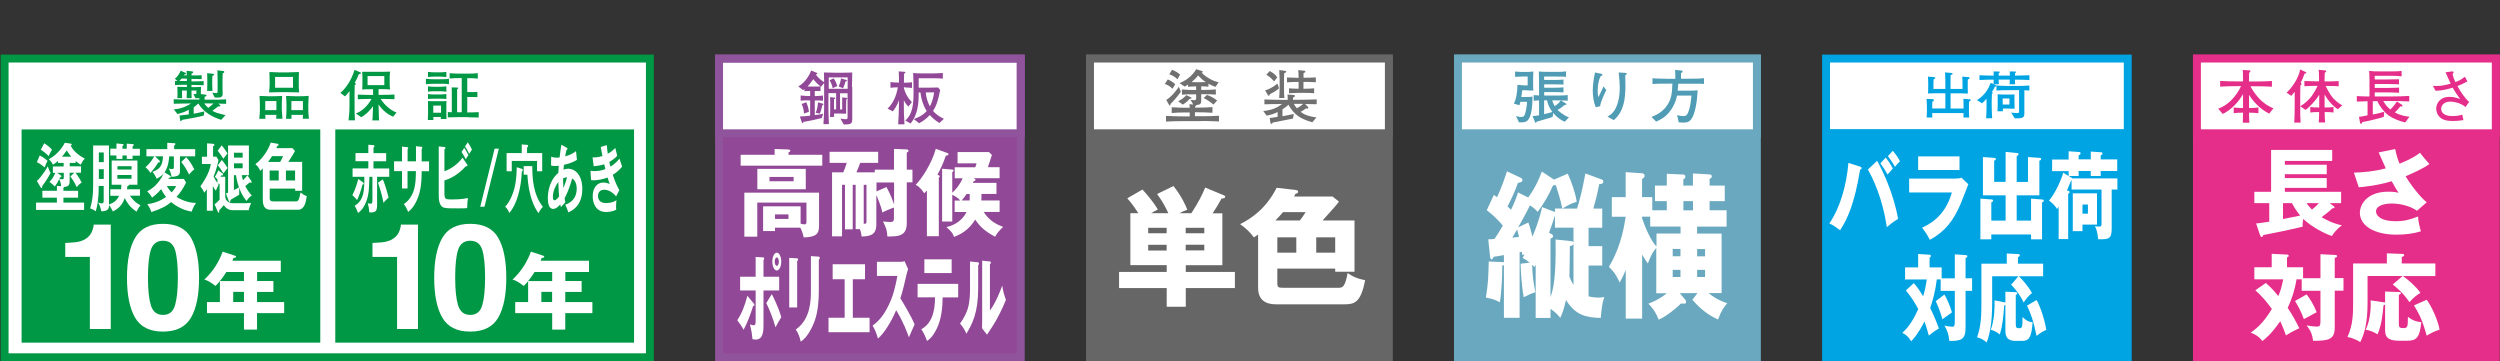 <?xml version="1.0" encoding="UTF-8"?><svg id="uuid-ace4eaca-2fd4-4127-9846-3177af2036a9" xmlns="http://www.w3.org/2000/svg" width="325.25" height="47" viewBox="0 0 325.25 47"><rect x="0" y="0" width="325.25" height="47" fill="#333333" stroke="none"/><rect x=".6" y="7.62" width="83.95" height="38.86" fill="#fff" stroke="#009844" stroke-width="1.03"/><path d="M28.38,13.46l.19.16c.08.08.11.09.11.13s-.05.09-.12.09c-.03,0-.16,0-.18,0-.05.04-.09.07-.42.33-.14.1-.26.19-.33.24.45.26.58.29,1.71.57l-.56.61c-1.05-.32-2.28-.95-2.98-2.13h0c-.31.31-.47.41-.6.49v.84c.53-.09.74-.14,1.39-.3l-.09.55c-.68.2-2.42.49-2.72.54,0,0-.08.01-.09.02-.04.04-.04.04-.09.11-.02.02-.05.05-.09.05-.05,0-.07-.06-.08-.17l-.08-.56c.19-.02,1.04-.11,1.21-.14v-.62c-.31.19-.64.34-1.47.57l-.48-.61c1.16-.09,1.85-.52,2.24-.77-.43,0-1.33.01-2.25.04v-.59c.69.04,1.5.04,2.22.04h1.11s0-.14,0-.21c-.05.03-.09.04-.26.04-.11,0-.19,0-.25-.01l-.26-.54s.25.02.29.02c.1,0,.1-.02.1-.23v-.24h-.64c0,.27.02.81.02.99h-.65c.02-.4.02-.47.03-.99h-.63v.56c0,.13,0,.29.02.43h-.63c0-.06.02-.3.02-.43v-.5c0-.17,0-.32-.02-.55.24,0,.75.03,1,.03h.25v-.29h-.31c-.27,0-.84.01-1.24.04v-.54c.05,0,.29.01.33.02l-.35-.31c.38-.29.6-.68.76-1.04l.57.25c.08.04.12.08.12.13,0,.13-.17.11-.23.11,0,.01-.05.09-.06.11h.39c0-.1-.01-.49-.02-.59l.72.08c.07,0,.13.04.13.11,0,.08-.08.11-.1.12-.05.03-.06.03-.11.05,0,.09,0,.09,0,.24.6,0,1.13,0,1.32-.02v.5c-.07,0-1.12-.02-1.33-.02v.32h.35c.07,0,.54,0,1.24-.04v.54c-.35-.02-.93-.04-1.24-.04h-.35v.29h.34c.05,0,.78-.03.91-.03-.02.16-.03.33-.03.49v.45l.51.05c.19.02.23.06.23.12,0,.09-.1.13-.25.17v.38h.56c.92,0,1.61,0,2.24-.04v.58c-.35,0-.69-.02-1.05-.03ZM24.31,10.23h-.7c-.1.11-.17.2-.29.3.25,0,.57.01.68.01h.31v-.32ZM27.18,13.45h-.6c.2.32.47.54.52.59.37-.3.44-.36.69-.58h-.61ZM27.63,9.88c-.01.3-.02.37-.02.52v.6s.02.77.03.83h-.69c0-.13.02-.77.02-.83v-.77c0-.06,0-.39-.02-.71l.67.07c.17.01.23.05.23.11,0,.09-.12.14-.23.17ZM28.97,9.54c0,.24-.02.88-.02.89v1.04c0,.11.02.62.02.72,0,.4-.19.51-.72.51-.12,0-.23,0-.31-.01l-.32-.62c.11.01.4.04.52.04s.17-.05.17-.21v-1.65c0-.23,0-.38-.03-1.1l.78.09c.07,0,.12.06.12.12,0,.06-.02.08-.2.19Z" fill="#009844" stroke-width="0"/><path d="M35.93,15.46c0-.08.03-.44.03-.52h-1.45c0,.09.02.44.03.52h-.81c.06-.62.08-.78.08-1.19v-.61c0-.31-.02-.89-.05-1.18.23,0,.9.04,1.14.04h.69s.79-.01,1.12-.04c-.04.49-.05,1.1-.05,1.19v.55c0,.2.08,1.05.09,1.23h-.82ZM35.96,13.15h-1.45v1.18h1.45v-1.18ZM37.45,11.99h-1.12c-.23,0-.48,0-1.33.03.05-.37.08-.74.08-1.12v-.39c0-.38-.01-.76-.03-1.14.27.02.99.05,1.29.05h1.06c.2,0,.52-.02.83-.03.43,0,.48-.02.66-.03-.01.24-.02.95-.02,1v.54c0,.38,0,.75.05,1.12-.48-.01-.97-.03-1.46-.03ZM38.12,10.01h-2.33v1.4h2.33v-1.4ZM39.4,15.46c0-.29,0-.37.02-.52h-1.5c0,.09,0,.44.01.52h-.72c.05-.7.06-.86.06-1.24v-.56c0-.44-.02-.68-.06-1.18.41.02,1.02.04,1.16.04h.64c.39,0,.76-.01,1.15-.05,0,.11-.05,1.02-.05,1.15v.67c0,.33.02.5.08,1.16h-.81ZM39.41,13.15h-1.5v1.18h1.5v-1.18Z" fill="#009844" stroke-width="0"/><path d="M46.69,9.65c-.15.39-.33.77-.54,1.12.11.07.15.09.15.15s-.02.07-.15.14c-.01.34-.02.67-.02,1.08v1.67c0,.69,0,1.02.05,1.85h-.84c.06-.49.13-1.03.13-1.93v-1.88c-.26.37-.44.54-.59.69l-.6-.46c.68-.55,1.41-1.58,1.85-2.99l.75.32s.08.04.08.11c0,.06-.05.08-.26.13ZM51.14,15.18c-.44-.19-.76-.37-1.23-.81-.11-.11-.47-.45-.66-.8.02.97.02,1.2.04,1.55,0,.27.01.36.04.54h-.9c.06-.32.06-.47.1-1.85-.23.33-.77,1.01-1.54,1.44l-.69-.5c.77-.24,1.56-1,2.03-1.88h-.18c-.28,0-1.05.01-1.6.04v-.6c.5.02,1.23.04,1.6.04h.39v-.74h-.6c-.22,0-.38,0-.81.04,0-.18.02-.5.02-.77v-.85c0-.34-.02-.54-.04-.69.19,0,.67,0,1,0h1.5c.25,0,.9-.01,1.14-.03-.04.35-.05.64-.05.68v.86c0,.2,0,.3.04.79-.15-.01-.47-.04-.73-.04h-.76v.74h.47c.34,0,1.07-.01,1.6-.04v.61c-.44-.03-1.39-.04-1.6-.04h-.2c.57.92,1.49,1.57,2.07,1.77l-.45.54ZM50,9.9h-2.18v1.18h2.18v-1.18Z" fill="#009844" stroke-width="0"/><path d="M57.4,10.9h-.99c-.17,0-.65.01-1,.06v-.71c.34.05.84.06,1,.06h.99c.34,0,.68-.01,1.01-.06v.7c-.43-.06-.97-.06-1.01-.06ZM57.34,15.48c0-.11,0-.13.02-.26h-.99c0,.19,0,.21.02.39h-.73c.02-.37.03-.56.03-.84v-.83c0-.07-.02-.5-.02-.79.23.01.45.02.75.02h.86c.35,0,.6,0,.81-.02-.02.18-.02.56-.02.75v.74c0,.27,0,.4.02.84h-.75ZM57.26,9.97h-.78c-.27,0-.54.01-.8.06v-.68c.27.04.67.06.8.06h.78c.17,0,.53-.01.81-.06v.68c-.21-.04-.59-.06-.81-.06ZM57.26,11.87h-.78c-.27,0-.54.01-.8.06v-.7c.27.05.67.06.8.06h.78c.14,0,.5-.01.81-.06v.7c-.35-.06-.78-.06-.81-.06ZM57.27,12.84h-.79c-.26,0-.56,0-.8.04v-.65c.32.06.77.06.8.06h.79c.11,0,.53-.01.8-.06v.65c-.25-.04-.56-.04-.8-.04ZM57.38,13.74h-1.01v.93h1.01v-.93ZM60.91,15.24h-1.35c-.08,0-1.04.02-1.3.03v-.69c.32.02.35.02.52.03,0-1.87,0-1.43,0-2.33,0-.19,0-.74-.02-.91l.7.02s.16,0,.16.08c0,.06-.05.09-.15.14,0,.26,0,1.25,0,1.55v1.45h.6v-4.45h-.35c-.41,0-.81.01-1.22.06v-.7c.42.05,1.03.06,1.22.06h1.21c.41,0,.82-.01,1.23-.06v.71c-.44-.06-1.08-.06-1.23-.06h-.14v1.81h.6c.18,0,.54,0,.72-.02v.67c-.12,0-.65-.01-.75-.01h-.57v2.01c.3,0,.78,0,1.49-.04v.7c-.28-.01-1.05-.03-1.34-.03Z" fill="#009844" stroke-width="0"/><rect x="2.81" y="16.84" width="38.86" height="27.74" fill="#009844" stroke-width="0"/><path d="M8.3,21.2h-.75v-.27c-.17.15-.31.29-.65.5-.1-.2-.23-.42-.55-.72,1.24-.65,1.89-1.75,2.09-2.14l.77.12c.06,0,.12.04.12.12s-.08.12-.15.14c.23.44.77,1.13,1.86,1.69-.21.2-.31.34-.55.8-.33-.22-.55-.4-.65-.49v.25h-.77v.44h1.47v.83h-.73c.24.29.53.7.81,1.29-.2.11-.47.36-.64.59-.27-.6-.56-1.05-.83-1.38l.51-.5h-.6v1.05c0,.63-.2.75-.73.81,0,.04-.04.08-.08.1v.39h1.91v.9h-1.91v.64h2.69v.95h-6.25v-.95h2.71v-.64h-1.89v-.9h1.89v-.63l.55.03c-.01-.19-.1-.7-.25-.91-.16.33-.27.55-.57.96-.28-.29-.41-.4-.7-.6.32-.31.55-.69.77-1.18h-.32v-.83h1.4v-.44ZM5.17,20.22c.62.34.86.56,1.02.7-.13.23-.16.3-.38.86-.41-.33-.63-.5-1.01-.68l.37-.88ZM4.8,23.55c.17-.16.75-.73,1.42-1.92.09.33.22.64.36.87-.35.68-.87,1.44-1.1,1.72,0,.05.01.09.01.12,0,.1-.03.14-.08.14-.03,0-.09-.07-.12-.11l-.5-.83ZM5.74,18.64c.32.18.75.51,1.02.84-.23.38-.25.43-.43.83-.23-.25-.67-.62-1.02-.83l.43-.83ZM8.3,22.48h-.86l.46.33c.06.04.09.1.09.14,0,.08-.06.11-.16.11-.03.08-.05.12-.1.23.12.03.35.03.38.03.18,0,.19-.09.19-.24v-.59ZM9.27,20.38c-.19-.21-.23-.27-.6-.81-.32.48-.35.53-.61.81h1.22Z" fill="#fff" stroke-width="0"/><path d="M14.35,25.46v-.84h1.4c.02-.18.04-.35.04-.59h-1.26v-3.14h3.35v3.14h-1.12c.02.14-.08.17-.2.2,0,.13-.01.23-.04.39h1.69v.84h-1.3c.54.82,1.12,1.12,1.37,1.25-.26.3-.46.71-.5.82-.79-.45-1.31-1.24-1.55-1.76-.18.49-.49,1.24-1.55,1.74-.18-.4-.38-.7-.5-.84,0,.25-.01.49-.24.65-.19.14-.55.18-.78.16-.02-.24-.12-.65-.39-1.14.14.06.3.12.48.12s.24-.08.24-.36v-1.91h-.65c0,.47-.01,1.01-.03,1.19-.03.36-.1,1.33-.35,2.1-.23-.16-.41-.26-.74-.38.12-.34.4-1.18.4-3.09v-5.09h2.06v7.69c.68-.26,1.02-.53,1.31-1.14h-1.14ZM13.5,21.09v-1.25h-.64v1.25h.64ZM13.5,23.28v-1.27h-.64v1.27h.64ZM17.26,20.68h-.77v-.45h-.56v.45h-.78v-.45h-.8v-.89h.8v-.68l.78.08c.1,0,.15.03.15.11,0,.07-.04.11-.15.16v.34h.56v-.66l.79.06c.08,0,.12.02.12.11,0,.07-.03.11-.15.18v.32h.95v.89h-.95v.45ZM17.12,22.06v-.44h-1.84v.44h1.84ZM15.27,22.77v.48h1.84v-.48h-1.84Z" fill="#fff" stroke-width="0"/><path d="M22.14,22.87s.08.06.08.13c0,.13-.14.13-.22.13-.02.05-.06.12-.09.15h2.02l.28.48c-.41.83-.84,1.42-1.24,1.85.3.21,1.37.8,2.53.79-.28.43-.4.66-.56,1.13-.32-.05-1.49-.25-2.67-1.24-.67.55-1.19.83-2.58,1.3-.12-.37-.23-.6-.53-1.04.67-.05,1.6-.33,2.45-.93-.37-.45-.54-.8-.64-1.02-.52.62-.95.93-1.19,1.11-.23-.41-.32-.51-.63-.82.49-.27,1.4-.76,2.14-2.31-.27.3-.54.49-.93.67-.04-.13-.12-.38-.51-.89.76-.31,1.3-.6,1.36-2.02h-1.03l.57.55s.06.07.06.14c0,.05-.04.1-.08.1-.03,0-.07,0-.12-.02-.37.59-.54.82-1.04,1.4-.23-.41-.55-.68-.64-.76.29-.25.72-.65,1.13-1.41h-1.01v-.94h2.71v-.82l.9.05c.06,0,.16,0,.16.1s-.07.13-.16.19v.48h2.73v.94h-1.98v1.86c0,.46-.06.76-1.09.81-.06-.49-.27-.91-.35-1.08.14.04.29.06.42.06.08,0,.23,0,.23-.21v-1.43h-.61c-.03.42-.1,1.34-.6,2.07l.71.44ZM21.7,24.21c.15.25.31.48.62.82.4-.42.53-.68.59-.82h-1.22ZM24.23,20.45c.4.43.7.89,1.05,1.59-.11.08-.32.22-.68.67-.37-.72-.57-1.09-1.02-1.63l.65-.63Z" fill="#fff" stroke-width="0"/><path d="M28.28,23.33c-.1-.12-.17-.18-.32-.34.26-.38.38-.68.44-.83l.52.38c.06.04.1.1.1.16,0,.06-.03.13-.09.13-.03,0-.1-.02-.14-.03-.03.08-.05.11-.1.19h.61v2.49c0,.96.92.96,1.15.96,1.49,0,1.66,0,2.21-.04-.07.17-.27.72-.3.95h-2.05c-.74,0-1.06-.47-1.19-.67-.14.19-.5.59-.61.68.01.06.02.1.02.15s0,.16-.08.16c-.04,0-.08-.05-.11-.12l-.43-.97c.1-.08.32-.24.66-.59v-2.08h-.24c.05.06.07.08.12.12-.12.22-.23.43-.37.78-.11-.13-.18-.21-.39-.6v3.21h-.78v-2.81c-.18.26-.24.35-.34.46-.13-.33-.31-.6-.5-.83.24-.34,1.15-1.58,1.36-2.9h-1.16v-.95h.67v-1.74l.8.06c.08,0,.15.04.15.14,0,.13-.11.15-.17.16v1.37h.44l.26.45c-.09.46-.25,1.21-.63,2.13.13.29.33.61.5.85v-.54ZM28.85,18.91c.28.33.62.85.75,1.05-.19.24-.41.5-.54.69-.29-.45-.44-.66-.74-1.05l.53-.69ZM28.86,20.8c.29.34.63.85.75,1.05-.19.25-.4.51-.54.7-.28-.46-.44-.67-.73-1.05l.53-.7ZM32.66,23.52s.08.11.08.17c0,.05-.03.1-.08.1s-.08-.02-.14-.09c-.14.13-.19.17-.61.51.3.59.6.95.85,1.23-.24.13-.52.41-.68.71-.28-.34-.65-.84-.96-1.7,0,.2,0,.27,0,.88-.16.11-.95.56-1.13.67-.02.16-.03.26-.11.26-.08,0-.1-.07-.12-.12l-.37-.97c.11-.03.13-.04.28-.1v-6.15h2.71v3.86h-.93c.06.33.12.53.16.67.36-.37.44-.47.57-.64l.5.71ZM30.43,22.78v1.95c.38-.18.62-.33.66-.35-.17-.47-.33-1.12-.38-1.59h-.28ZM31.57,20.5v-.63h-1.13v.63h1.13ZM30.44,21.25v.64h1.13v-.64h-1.13Z" fill="#fff" stroke-width="0"/><path d="M35.08,25.71c0,.44.2.49.48.49h2.98c.29,0,.41-.31.55-1.16.41.31.5.37.82.47-.12.82-.3,1.78-1.15,1.78h-3.51c-.55,0-1.06-.18-1.06-1.3v-4.08c-.14.15-.23.23-.32.32-.22-.44-.31-.57-.65-.87.82-.59,1.68-1.79,2-2.81l.88.15c.07,0,.14.06.14.14,0,.1-.08.13-.16.15-.03.08-.08.18-.13.28h2.09l.34.38c-.22.4-.33.58-.87,1.41h1.8v3.76h-.91v-.28h-3.31v1.16ZM36.44,21.07c.16-.27.21-.36.39-.76h-1.44c-.16.27-.27.43-.52.76h1.56ZM35.08,23.48h1.18v-1.29h-1.18v1.29ZM38.39,22.19h-1.19v1.29h1.19v-1.29Z" fill="#fff" stroke-width="0"/><path d="M33.44,36.56h2.13v1.42h-2.13v1.32h3.53v1.44h-3.53v2.14h-1.7v-2.14h-4.81v-1.44h1.68v-2.73h3.13v-1.18h-2.3c-.04.08-.69,1.13-1.4,1.81-.83-.64-1.21-.76-1.46-.83,1.2-1.09,1.98-2.47,2.39-3.63l1.61.53c.07.02.13.06.13.12,0,.14-.15.15-.33.16-.06.14-.11.26-.15.37h6.3v1.47h-3.08v1.18ZM31.74,37.97h-1.4v1.32h1.4v-1.32Z" fill="#fff" stroke-width="0"/><rect x="43.62" y="16.84" width="38.87" height="27.74" fill="#009844" stroke-width="0"/><path d="M47.25,23.75c.06.04.07.08.07.13,0,.11-.05.12-.16.13-.19.78-.49,1.56-.7,2.02-.22-.28-.38-.43-.62-.63.32-.63.53-1.21.77-2.12l.64.46ZM45.87,22.99v-1.08h2.05v-.94h-1.67v-1.06h1.67v-1.08l.72.06s.07.04.07.12c0,.09-.02.11-.12.21v.7h1.65v1.06h-1.65v.94h2.05v1.08h-1.58v3.69c0,.95-.33.95-1.01.95-.03-.42-.09-.8-.2-1.2.11.04.24.06.35.06.23,0,.25-.11.25-.56v-2.94h-.4c-.02,1.36-.05,2.28-.38,3.17-.09.24-.41,1.08-1.09,1.54-.14-.39-.23-.6-.44-.94,1.26-.72,1.26-2.13,1.26-3.77h-1.54ZM49.81,23.33c.23.57.59,1.65.74,2.39-.24.17-.62.62-.66.67-.16-.9-.4-1.7-.71-2.62l.63-.44Z" fill="#fff" stroke-width="0"/><path d="M54.11,19.02l.75.08s.08.03.08.1c0,.11-.06.15-.08.17v1.63h.96v1.27h-.96c0,2.01-.27,2.8-.4,3.2-.32.95-.8,1.69-1.37,2.1-.13-.39-.31-.7-.55-1.02.88-.56,1.24-1.56,1.35-1.98.19-.69.21-1.47.22-2.31h-1.09v2.26h-.72v-2.26h-1.03v-1.27h1.03v-1.92l.7.08s.11,0,.11.12c0,.07-.04.11-.08.15v1.57h1.09v-1.98Z" fill="#fff" stroke-width="0"/><path d="M57.82,25.02c0,.89.08.93.98.93.17,0,1.22,0,2.08-.18-.07.48-.08.66-.1,1.3-.14.02-.27.04-1.09.04-1.93,0-2.14,0-2.42-.55-.12-.23-.19-.54-.19-1.27v-6.24l.77.08s.1.03.1.12c0,.1-.05.13-.13.19v2.83c.88-.26,1.91-1.08,2.35-1.76l.61.89s.04.08.04.12c0,.08-.04.12-.12.12-.02,0-.05,0-.09-.02-1.13,1.27-2.32,1.73-2.79,1.85v1.56ZM60.4,19.23c.15.21.42.68.54.95-.1.13-.3.47-.34.54-.08-.15-.32-.61-.55-.95l.35-.54ZM60.86,18.52c.14.18.43.67.54.93-.12.18-.29.45-.35.57-.26-.52-.36-.7-.55-.96l.35-.54Z" fill="#fff" stroke-width="0"/><path d="M64.9,19.34l-1.87,7.56h-.55l1.87-7.56h.55Z" fill="#fff" stroke-width="0"/><path d="M67.92,21.99s.1.03.1.14c0,.08-.02.09-.13.2-.1,2.36-.72,4.32-1.62,5.38-.19-.42-.32-.6-.55-.83.57-.52,1.03-1.69,1.2-2.35.2-.77.29-1.77.31-2.78l.7.23ZM70.54,19.91v2.37h-.67v-1.34h-3.29v1.34h-.67v-2.37h1.97v-1.12l.72.06c.06,0,.11.06.11.13,0,.12-.08.17-.14.21v.72h1.97ZM69.25,21.61c0,1.5.09,3.67,1.38,5.3-.11.11-.34.34-.57.82-.51-.68-1.29-2.15-1.45-5.01h-.48v-1.11h1.11Z" fill="#fff" stroke-width="0"/><path d="M71.71,20.39c.12.04.31.12.74.12.03,0,.19,0,.35-.02.1-.83.17-1.27.24-1.66l.7.4s.09.06.09.12c0,.11-.07.12-.12.14-.05.19-.1.41-.18.85.76-.19,1.21-.52,1.41-.68l.12,1.14c-.22.13-.77.45-1.69.65-.01.1-.05.54-.06.62.21-.08.41-.12.62-.12.9,0,1.83.84,1.83,2.63,0,1.69-.79,2.64-1.83,3.04-.05-.17-.13-.46-.39-.99.67-.22,1.49-.78,1.49-2.07,0-.2-.02-1.02-.59-1.34-.19.73-.6,1.88-.99,2.58.04.24.07.36.1.51-.16.18-.42.47-.58.64-.04-.15-.05-.18-.08-.36-.14.17-.52.59-.93.59-.58,0-.69-.84-.69-1.4,0-1.33.52-2.62,1.37-3.29,0-.24.02-.5.05-.92-.09,0-.38.03-.44.03-.26,0-.4-.03-.56-.07l.02-1.14ZM72.63,23.69c-.16.2-.7,1-.7,1.93,0,.19.03.44.2.44.26,0,.59-.48.61-.52-.04-.39-.08-.87-.1-1.85ZM73.3,24.47c.18-.42.36-.98.48-1.4-.11,0-.27.03-.52.13,0,.35,0,.73.04,1.27Z" fill="#fff" stroke-width="0"/><path d="M78.95,18.87c.03.37.05.69.12,1.13.55-.3.82-.59.98-.75.12.5.15.63.25,1.02-.15.16-.4.43-1.03.8.08.36.12.5.15.61.06-.04.63-.35,1.17-1.05.05.17.31.9.35,1.05-.4.5-.83.82-1.22,1.06.34,1.06.7,1.72.86,2l-.42.81c-.71-.86-1.44-.87-1.58-.87-.24,0-.78.14-.78.82,0,.48.27.92,1.05.92.11,0,.82,0,1.35-.38-.02.19-.05.5-.05.9,0,.14.01.24.02.34-.56.3-1.17.3-1.32.3-1.35,0-1.74-1.18-1.74-2.04,0-1.13.61-1.79,1.35-1.79.39,0,.7.12.87.18-.12-.29-.16-.42-.28-.83-.54.2-1.29.36-1.81.36-.05,0-.19,0-.34-.03l-.08-1.21c.12.02.31.04.55.04.68,0,1.17-.18,1.39-.26-.03-.11-.13-.55-.15-.63-.4.14-.92.22-1.37.26l-.15-1.15c.27,0,.62.02,1.29-.18-.12-.57-.16-.85-.22-1.18l.8-.24Z" fill="#fff" stroke-width="0"/><path d="M73.54,36.56h2.13v1.42h-2.13v1.32h3.53v1.44h-3.53v2.14h-1.7v-2.14h-4.81v-1.44h1.68v-2.73h3.13v-1.18h-2.3c-.04.08-.69,1.13-1.4,1.81-.83-.64-1.21-.76-1.46-.83,1.2-1.09,1.98-2.47,2.39-3.63l1.61.53c.07.02.13.06.13.12,0,.14-.15.15-.33.16-.06.14-.11.26-.15.37h6.3v1.47h-3.08v1.18ZM71.83,37.97h-1.4v1.32h1.4v-1.32Z" fill="#fff" stroke-width="0"/><path d="M14.43,42.8h-2.74v-9.37h-3.2v-1.82c.84-.04,1.43-.09,1.77-.17.54-.12.97-.36,1.31-.71.23-.24.41-.57.52-.97.07-.24.1-.43.1-.54h2.22v13.59Z" fill="#fff" stroke-width="0"/><path d="M21.21,43.14c-1.73,0-2.94-.61-3.64-1.82-.7-1.21-1.05-2.94-1.05-5.18s.35-3.97,1.05-5.19c.7-1.22,1.91-1.83,3.64-1.83s2.95.61,3.65,1.83c.69,1.22,1.04,2.95,1.04,5.19s-.35,3.97-1.05,5.18c-.7,1.21-1.91,1.82-3.64,1.82ZM22.77,39.72c.24-.82.37-2.02.37-3.58s-.12-2.85-.37-3.64c-.25-.79-.77-1.18-1.56-1.18s-1.32.39-1.58,1.18c-.26.79-.38,2-.38,3.64s.13,2.76.38,3.59c.26.83.78,1.24,1.58,1.24s1.32-.42,1.56-1.25Z" fill="#fff" stroke-width="0"/><path d="M54.4,42.8h-2.74v-9.37h-3.2v-1.82c.84-.04,1.43-.09,1.77-.17.54-.12.97-.36,1.31-.71.23-.24.41-.57.52-.97.07-.24.1-.43.1-.54h2.22v13.59Z" fill="#fff" stroke-width="0"/><path d="M61.18,43.14c-1.73,0-2.94-.61-3.64-1.82-.7-1.21-1.05-2.94-1.05-5.18s.35-3.97,1.05-5.19c.7-1.22,1.91-1.83,3.64-1.83s2.95.61,3.65,1.83c.69,1.22,1.04,2.95,1.04,5.19s-.35,3.97-1.05,5.18c-.7,1.21-1.91,1.82-3.64,1.82ZM62.74,39.72c.24-.82.37-2.02.37-3.58s-.12-2.85-.37-3.64c-.25-.79-.77-1.18-1.56-1.18s-1.32.39-1.58,1.18c-.26.79-.38,2-.38,3.64s.13,2.76.38,3.59c.26.83.78,1.24,1.58,1.24s1.32-.42,1.56-1.25Z" fill="#fff" stroke-width="0"/><rect x="237.57" y="7.62" width="39.25" height="38.88" fill="#fff" stroke="#00a4e3" stroke-width="1.03"/><path d="M256.18,13.2c0,.09-.02.51-.02.6v.77c0,.11.03.62.03.72h-.74c0-.09,0-.49,0-.58h-4.07c0,.09.01.46.01.58h-.73c.01-.2.03-.48.03-.69v-.75c0-.19-.03-.79-.04-.98l.8.03c.08,0,.15.04.15.13,0,.08-.04.11-.11.14-.03.01-.06.03-.09.05,0,.14-.02.33-.02.56v.33h1.71v-1.98h-1.11c-.38,0-.44,0-1.15.03.01-.16.03-.37.03-.73v-.67c0-.22-.03-.57-.03-.79l.78.06c.06,0,.16.03.16.12,0,.08-.05.1-.21.18-.01.17-.02.33-.02.5v.74h1.55c0-1.38,0-1.54-.04-2.15l.84.07s.14.01.14.1c0,.08-.03.09-.26.19-.01.54-.01.75-.01,1.79h1.56v-.59c0-.34-.01-.8-.03-1.01l.8.06c.14.01.16.09.16.12,0,.07-.03.08-.24.2,0,.09-.01.49-.01.57v.52c0,.12.02.62.02.73-.24,0-.69-.03-1.12-.03h-1.13v1.98h1.69v-.42c0-.28-.01-.68-.02-.85l.82.07s.14.01.14.09c0,.06-.02.07-.21.21Z" fill="#00a4e3" stroke-width="0"/><path d="M262.14,10.36c0,.09.02.52.02.6h-.71c.01-.25.02-.53.02-.6h-1.45c0,.21,0,.25.03.6h-.67l.26.12s.09.04.09.09c0,.07-.09.09-.2.11-.06.13-.14.34-.41.71.11.04.15.05.15.1,0,.06-.06.08-.12.1-.01.21-.03.76-.03.99v.73c0,.44.04.99.06,1.48h-.78c.02-.5.05-1.03.05-1.49v-1.05c-.28.32-.43.44-.59.59l-.65-.41c.54-.34.89-.73,1.1-.99.36-.46.49-.8.68-1.26l.37.17c.02-.3.02-.4.02-.59-.53,0-1.13.01-1.85.05v-.62c.49.03,1.23.04,1.85.05,0-.09,0-.48-.01-.55l.7.02c.06,0,.12.02.12.07s-.05.08-.15.13c-.01.13-.01.15-.01.33h1.45v-.55l.71.02s.11,0,.11.06-.06.09-.14.13c0,.09,0,.12,0,.34.62-.01,1.39-.03,1.87-.05v.62c-.61-.03-.92-.04-1.87-.05ZM263.37,11.76v2.79c0,.5,0,.66-.34.78-.2.07-.64.08-.91.07l-.46-.75c.24.03.54.06.77.06.25,0,.25-.06.25-.29v-2.69h-1.51c-.48,0-.96.01-1.43.05v-.66c.49.05,1.21.06,1.43.06h1.4c.49,0,.97-.01,1.45-.06v.66c-.16-.01-.3-.03-.65-.04ZM261.33,14.12h-.76c0,.13,0,.18.01.36h-.71c.01-.25.03-.5.03-.75v-.75c0-.11,0-.61-.01-.71.27.02.48.03.76.03h.76c.39,0,.53,0,.68-.01,0,.11-.01.51-.01.63v.56c0,.19.01.47.03.66-.28,0-.59-.01-.78-.01ZM261.43,12.81h-.88v.79h.88v-.79Z" fill="#00a4e3" stroke-width="0"/><rect x="237.57" y="16.8" width="39.25" height="29.7" fill="#00a4e3" stroke-width="0"/><path d="M242,21.68c.08.03.19.06.19.19,0,.16-.13.19-.19.19-.74,4.48-1.62,6.36-2.6,7.89-.7-.51-.83-.61-1.4-.88,1.46-2.17,2.22-4.98,2.48-7.88l1.52.49ZM244.21,20.92c.63,1.09,2.15,4.19,2.73,7.56-.6.33-1.26.9-1.46,1.07-.57-3.8-1.82-6.37-2.47-7.49l1.21-1.15ZM245.33,20.5c.3.36.67.91.93,1.42-.23.25-.45.51-.69.79-.25-.47-.48-.84-.93-1.46l.69-.75ZM246.26,19.61c.41.51.66.86.93,1.37-.25.22-.39.4-.66.73-.18-.36-.66-1.09-.91-1.4l.64-.7Z" fill="#fff" stroke-width="0"/><path d="M254.38,23.23c.29,0,.53-.01.8-.11l.9.85c-.16.4-.83,2.15-.98,2.5-.94,2.19-1.94,3.58-4.03,4.74-.26-.58-.72-1.24-1.01-1.59.85-.4,2.97-1.37,3.88-4.58h-5.56v-1.8h6.01ZM254.93,20.35v1.77h-5.38v-1.77h5.38Z" fill="#fff" stroke-width="0"/><path d="M264.24,28.71v-2.87l1.4.11c.13.01.26.02.26.16s-.12.17-.23.22v4.81h-1.43v-.64h-5.17v.64h-1.42v-5.3l1.37.1c.15.01.28.02.28.16,0,.15-.16.2-.23.22v2.38h1.86v-3.29h-2.95v-4.98l1.49.11c.06,0,.19.01.19.16,0,.11-.1.16-.22.21v2.75h1.49v-3.9l1.4.14c.16.01.28.02.28.16,0,.1-.08.17-.24.26v3.35h1.47v-3.24l1.53.11c.07,0,.18.01.18.15s-.12.17-.23.22v4.5h-2.95v3.29h1.87Z" fill="#fff" stroke-width="0"/><path d="M269.13,19.68l1.39.1c.08,0,.16.05.16.16,0,.17-.11.21-.25.26v.53h1.58v-1.01l1.36.09c.1.01.16.05.16.15,0,.14-.1.2-.23.26v.52h2.15v1.51h-2.15v.65h-1.29v-.65h-1.58v.65h-1.29l.42.26s.05.02.07.05h5.84v1.45h-.74v5.11c0,1.3-.39,1.4-1.76,1.35-.08-1.03-.3-1.45-.43-1.7.15.02.31.06.5.06.36,0,.37-.09.37-.43v-4.39h-3.9v-1.2h-.04c-.1.26-.15.36-.56,1.31l.21.07s.14.05.14.14c0,.11-.11.19-.19.23v5.89h-1.24v-4.22c-.07.12-.12.19-.2.32-.2-.37-.67-.84-1.05-1.11.7-.8,1.55-2.53,1.85-3.63l.7.45v-.65h-2.15v-1.51h2.15v-1.05ZM272.82,29.22h-1.89v.85h-1.26v-4.92h3.15v4.06ZM271.64,26.61h-.71v1.19h.71v-1.19Z" fill="#fff" stroke-width="0"/><path d="M254.32,36.2v-3.11l1.42.1c.15.01.21.06.21.15,0,.14-.12.19-.23.23v2.63h.85v1.64h-.85v4.74c0,1.61-.55,1.78-2.11,1.78-.09-.89-.27-1.38-.64-2,.26.06.77.15,1.02.15s.33-.12.33-.7v-3.97h-1.84v-1.49h-.5c-.19,1.57-.53,2.75-.86,3.72.42.85.8,1.74,1.13,2.66-.79.49-1.08.74-1.31.94-.17-.65-.31-1.12-.56-1.85-.85,1.64-1.41,2.24-1.74,2.58-.33-.56-.6-.82-1.15-1.1.87-.75,1.54-1.89,2.08-3.09-.5-.91-.89-1.54-1.61-2.43l1.03-.95c.59.67,1.09,1.51,1.21,1.72.23-.73.33-1.26.48-2.19h-2.83v-1.57h1.7v-1.75l1.49.1s.17.01.17.15-.11.2-.17.22v1.28h1.57v1.42h1.71ZM252.97,38.32c.31.53.7,1.36.98,2.32-.13.09-.83.61-1.25.9-.14-.64-.6-1.84-.86-2.36l1.13-.86Z" fill="#fff" stroke-width="0"/><path d="M265.81,34.31v1.63h-3.16c.42.38,1.27,1.35,1.71,2.19-.51.43-.63.57-1.08,1.22-.6-1.24-1.33-1.99-1.63-2.31l.95-1.1h-3.42v3.52c0,2.5-.3,3.99-.71,5.09-.39-.32-.73-.53-1.25-.67.56-1.54.56-3.17.56-4.51v-5.07h3.3v-1.32l1.46.07c.14.01.23.01.23.16,0,.14-.08.17-.23.25v.84h3.28ZM260.89,37.95l1.31.06c.13,0,.25.01.25.16,0,.09-.08.15-.2.21v3.64c0,.56.05.68.38.68.44,0,.5,0,.5-1.46.44.45.74.62,1.31.7-.15,2-.46,2.41-1.39,2.41h-.8c-1.31,0-1.35-.77-1.35-1.53v-3.16s-.1.07-.15.07c-.13,1.61-.2,2.56-.58,3.79-.32-.28-.71-.51-1.17-.61.48-1.25.52-2.99.49-3.83l1.34.26s.05.01.07.02v-1.43ZM264.96,39.03c.4.65,1.09,2.61,1.26,3.89-.46.19-.8.41-1.26.78-.44-2.11-.75-2.85-1.24-3.94l1.24-.73Z" fill="#fff" stroke-width="0"/><rect x="189.68" y="7.62" width="38.89" height="38.88" fill="#6aa8bf" stroke="#6aa8bf" stroke-width="1.03"/><rect x="189.68" y="7.62" width="38.89" height="9.72" fill="#fff" stroke="#6aa8bf" stroke-width="1.03"/><path d="M198.69,11.74h-.65c0,.14-.08.68-.12.88h.66c.32,0,.57-.02.8-.05-.01,1.18-.12,1.93-.25,2.35-.26.9-.66,1-1.19,1-.09,0-.16,0-.32-.01l-.39-.8c.33.08.59.11.74.11.38,0,.45-.39.57-.93.1-.49.12-.81.13-1.05h-.87c-.06.29-.1.37-.13.45l-.72-.21c.27-.5.46-1.31.47-2.45.54.05.71.08,1.03.08h.3v-1.15h-.72s-.23,0-.92.04v-.69c.29.02.6.05.8.05h.78c.25,0,.49-.02.8-.06-.02.27-.03.63-.03.81v.85c0,.53.02.67.03.82-.2,0-.51-.02-.82-.02ZM203.58,15.84c-.79-.32-1.37-.97-1.51-1.15l-.07.51c-.12.05-.18.08-.36.13-.57.17-1.16.35-1.73.51-.02.05-.04.14-.11.14-.05,0-.09-.07-.1-.1l-.31-.79c.23,0,.35,0,.84-.09v-1.94c-.43.02-.48.02-.7.05v-.74c.2.02.26.02.7.05v-.85c0-.6,0-1.71-.03-2.27.45.05,1.31.05,1.34.05h1.07c.55,0,.85-.01,1.13-.07v.72c-.11,0-.22-.02-.38-.03-.13,0-.75-.01-.89-.01h-1.58v.44h1.36c.11,0,.77,0,1.16-.05v.65c-.17,0-.98-.03-1.16-.03h-1.35v.44h1.35c.3,0,.83,0,1.16-.05v.66c-.32-.04-1.04-.04-1.23-.04h-1.28v.45h1.57c.23,0,.98,0,1.49-.06v.74c-.3-.03-.36-.03-.89-.05l.66.41s.07.05.07.09c0,.09-.11.09-.23.09-.29.25-.6.48-.94.65.14.14.88.78,1.49.96l-.54.58ZM201.28,13.05h-.39v1.8c.82-.2.91-.23,1.07-.28-.39-.52-.6-1.06-.69-1.53ZM202.47,13.05h-.53c.03.12.11.38.32.76.48-.31.66-.55.8-.75-.08,0-.54,0-.6,0Z" fill="#509cb5" stroke-width="0"/><path d="M208.16,13.82l-.55.14c-.29-.67-.39-1.46-.39-2.2,0-.68.12-1.53.29-2.33l.82.17c.06.01.15.04.15.12,0,.07-.09.13-.26.23-.29.61-.36,1.3-.36,1.97,0,.25.03.67.09.67.03,0,.04-.01.1-.14.08-.16.52-1.13.57-1.21l.36.48c-.33.68-.7,1.42-.81,2.11ZM211.44,9.81c0,.2.03.69.03,1.29,0,1.71-.19,3.42-1.52,4.53l-.82-.46c.2-.11.71-.36,1.07-1.09.45-.91.53-1.93.53-2.59s-.07-1.38-.14-2.06l.86.05c.07,0,.19.02.19.12,0,.09-.12.16-.2.2Z" fill="#509cb5" stroke-width="0"/><path d="M220.86,10.9c-.18,0-.99-.01-1.15-.01h-1.37c-.02.39-.04.67-.07.91h1.34c.54,0,.94-.02,1.26-.05,0,.13-.02.23-.1,1.16,0,.11-.21,1.91-.74,2.6-.3.39-.59.44-1.03.44-.08,0-.32,0-.6-.04l-.2-.94c.23.06.47.13.79.13.24,0,.5-.02.7-.63.23-.68.28-1.14.37-2.03h-1.88c-.17.9-.61,1.7-1.12,2.29-.5.56-1.04.85-1.59,1.09l-.61-.61c.53-.2,1.47-.6,2.1-1.61.42-.67.59-1.31.62-2.72h-.51c-.21,0-1.16,0-1.35.01-.3.01-.49.02-.73.04v-.76c.14.02.38.06,1.02.06.2,0,.73,0,.91.02.07,0,.14,0,.17,0h.87c0-.18-.02-.99-.02-1.16l.87.09s.1.05.1.13c0,.12-.14.16-.21.18,0,.12,0,.65,0,.75h.99c1.08,0,1.59-.01,2-.08v.76c-.41-.02-.57-.03-.82-.04Z" fill="#509cb5" stroke-width="0"/><path d="M198.99,34.15c-.32-.25-.59-.43-.9-.6.13-.21.21-.37.26-.45l-.3.08c-.02-.16-.03-.29-.06-.43-.06.02-.21.06-.29.06v8.54h-2.04v-6.85c-.08.04-.13.04-.22.04.03.72-.08,3.7-.32,4.79-.46-.27-.82-.43-1.81-.62.29-1.71.32-2.57.38-4.69l1.78.08c.06,0,.13,0,.19.02v-.93c-.75.14-.96.16-1.32.21-.13.27-.21.35-.3.35-.11,0-.14-.12-.18-.35l-.24-2.26c.27,0,.63-.04.82-.06.42-.62.74-1.15,1.08-1.73-.71-.82-1.11-1.23-2.09-2l.92-2c.11.08.21.14.42.31.63-1.38,1.03-2.59,1.28-3.37l1.67.78c.18.08.35.16.35.37,0,.25-.32.31-.59.35-.34,1.07-1.11,2.61-1.35,3.07.08.06.35.31.46.43.59-1.26.75-1.75.9-2.26l1.33.66c.18-.23,1.09-1.48,1.77-3.37l1.59,1.05,1.78-.78c.5,1.07,1.01,2.55,1.17,3.66-.8.25-1.24.49-1.85.89h1.89c.23-.7.63-2.1,1.09-4.57l2.12.78c.13.04.21.12.21.27,0,.33-.37.33-.53.33-.32,1.6-.5,2.22-.77,3.19h1.16v2.49h-1.78v2.39h1.78v2.53h-1.78v4.01c.66.16,1.25.16,1.33.16.21,0,.51-.04.72-.08-.16.45-.3.89-.47,2.72-2.02-.04-3.31-.41-4.52-2.33-.29,1.34-.53,1.85-.74,2.33-.31-.39-.47-.6-1.27-1.19v1.19h-1.93v-6.93c-.05.1-.11.23-.16.31-.19-.19-.22-.23-.3-.29.05,1.5.16,2.26.42,3.56-.56.19-.66.23-1.52.66-.34-2-.39-3.89-.4-4.36l1.17-.14ZM196.75,30.92c.24-.02.46-.04.87-.1-.06-.29-.21-.86-.24-.97-.08.16-.4.7-.63,1.07ZM202.3,27.58v-.45h.96c-.29-1.38-.72-2.65-.87-3.07-.08.04-.24.06-.34.06-.53,1.21-1.16,2.31-1.99,3.44-.18-.19-.48-.51-1.01-.84-.13.27-.71,1.42-1.54,2.86l1.32-.64c.18.43.46,1.46.54,1.85.92-2.22,1.14-3.31,1.25-3.85l1.67.64ZM202.25,28.14c-.19.72-.58,1.75-.72,2.14.35.17.53.25.53.45,0,.14-.14.23-.34.33v7.59c.31-.91.75-2.24.66-7.49l2.02.21c.1,0,.23.04.31.16v-1.91h-2.41v-1.48h-.05ZM204.71,31.74c-.08.21-.32.25-.47.27,0,.62-.03,3.33-.06,3.95.22.6.4.91.53,1.11v-5.33Z" fill="#fff" stroke-width="0"/><path d="M215.51,32.23c-.61.64-.96,1.61-1.12,2.06-.21-.29-.35-.49-.75-1.17v8.33h-2.13v-6.32c-.27.66-.48,1.07-.79,1.63-.45-1.03-.85-1.52-1.4-2.04.59-1.01,1.69-3.02,2.18-6.52h-1.8v-2.55h1.8v-3.25l2.13.14c.21.02.34.19.34.33s-.1.25-.34.43v2.35h1.33v1.71h1.89v-1.19h-1.54v-2.02h1.54v-1.54l2.15.1c.14,0,.27.1.27.27s-.19.33-.27.39v.78h1.25v-1.58l2.17.12c.14,0,.29.08.29.27,0,.17-.19.27-.29.31v.88h1.97v2.02h-1.97v1.19h2.21v2.12h-3.84v.91h3.19v7.74h-1.69c1.01.84,1.86,1.13,2.42,1.32-.5.6-.8,1.03-1.19,2.12-1.08-.49-2.18-1.21-3.34-2.57l.66-.86h-2.31l.75.89c.06.08.08.14.08.23,0,.27-.08.25-.67.23-.8.76-1.78,1.58-2.89,2.1-.48-1.17-.9-1.63-1.35-2.08.54-.21,1.36-.53,2.41-1.36h-1.38v-5.89ZM215.51,30.38h3.13v-.91h-3.95v-1.28h-1.06v.19c.71,2.08,1.41,3.19,1.88,3.7v-1.71ZM217.62,33.34h1.01v-.95h-1.01v.95ZM218.63,36.04v-.93h-1.01v.93h1.01ZM220.26,27.36v-1.19h-1.25v1.19h1.25ZM220.8,32.4v.95h1.03v-.95h-1.03ZM221.83,35.11h-1.03v.93h1.03v-.93Z" fill="#fff" stroke-width="0"/><rect x="285.82" y="7.62" width="38.88" height="38.88" fill="#e52d8a" stroke="#e52d8a" stroke-width="1.03"/><rect x="285.82" y="7.62" width="38.88" height="9.72" fill="#fff" stroke="#e52d8a" stroke-width="1.03"/><path d="M295.23,14.79c-.23-.12-.73-.38-1.31-.89-.54-.48-1.01-1.04-1.32-1.56v1.09c0,.14,0,.18,0,.62h.14c.36,0,.72-.01,1.08-.07v.75c-.32-.05-.75-.07-1.08-.07h-.14c0,.25,0,.51.04,1.31h-.85c.02-.79.03-1.03.03-1.31h-.14c-.36,0-.72.01-1.07.07v-.75c.35.05.71.07,1.07.07h.14c0-.41,0-.45,0-.59v-1.22c-.62,1.09-1.52,2.02-2.64,2.59l-.59-.69c1.17-.41,2.28-1.46,2.97-2.93h-.48c-.72,0-1.53.01-2.24.06v-.74c.75.05,1.49.06,2.24.06h.74c0-.79-.01-.88-.03-1.49l.79.05c.14,0,.2.03.2.12,0,.06-.01.08-.17.2,0,.23-.02.86-.02,1.13h.72c.72,0,1.56-.01,2.27-.06v.74c-.76-.05-1.51-.06-2.27-.06h-.53c.19.35.56,1,1.16,1.62.79.82,1.49,1.11,1.83,1.25l-.55.7Z" fill="#e52d8a" stroke-width="0"/><path d="M300.01,9.53s-.15.06-.2.08c-.22.6-.27.74-.5,1.16.06.05.12.11.12.17,0,.05-.01.08-.15.18,0,.17-.02.97-.02,1.13v1.74c0,.65,0,1.4.05,1.96h-.83c.05-.52.06-1.97.06-2.53v-1.48c-.2.25-.34.4-.45.53l-.6-.42c.77-.71,1.58-1.95,1.76-3.02l.71.34c.06.03.09.05.09.1s-.02.06-.04.07ZM304.16,14.22c-.95-.63-1.49-1.49-1.73-1.93v1.69h.17c.21,0,.68,0,.99-.06v.72c-.36-.06-.84-.06-.99-.06h-.16c.01.6.01.76.06,1.35h-.83c.04-.64.04-.73.05-1.35h-.11c-.48,0-.65,0-1.04.06v-.72c.29.05.6.06,1,.06h.16v-1.66c-.5.86-1.27,1.57-1.77,1.99l-.69-.49c.29-.18.93-.57,1.5-1.35.23-.32.54-.83.74-1.3h-.26c-.2,0-1.08.01-1.45.05v-.68c.35.02,1.09.04,1.48.04h.43c0-1.02-.02-1.13-.05-1.5l.89.09c.05,0,.09.05.09.11,0,.07-.05.1-.19.19-.02.68-.03.82-.03,1.12h.35c.48,0,.94,0,1.49-.04v.68c-.36-.03-.58-.05-1.52-.05h-.16c.04.09.42.99,1,1.63.47.51.91.76,1.15.89l-.59.52Z" fill="#e52d8a" stroke-width="0"/><path d="M312.93,15.93c-.71-.14-1.65-.53-2.16-.9-.61-.45-1.25-1.3-1.46-1.86h-.61v1.72c.39-.05,1.19-.26,1.49-.35l-.06.67c-.35.12-2.08.57-2.79.67-.02.08-.07.23-.19.23-.08,0-.11-.1-.11-.15l-.14-.76c.24-.02.8-.11,1.12-.2v-1.83c-.85.02-.91.02-1.4.05v-.72c.25.01.49.04,1.23.05.07,0,.35,0,.42,0v-2.11c0-.66-.03-1.03-.05-1.21.41.05.82.06,1.49.06h1.31c.29,0,.95,0,1.43-.06v.7c-.39-.05-1.03-.07-1.27-.07h-2.23v.48h1.54c.32,0,.59,0,1.62-.03v.66c-.72-.02-1.05-.04-1.62-.04h-1.54v.51h1.55c.33,0,.57,0,1.62-.04v.67c-.54-.02-1.08-.05-1.62-.05h-1.55v.53h2.2c.76,0,1.52-.02,2.29-.07v.72c-.99-.06-2.2-.06-2.29-.06h-1.09c.3.53.55.81.93,1.11.19-.18.57-.6.84-1.05l.66.43c.05.04.08.08.08.13,0,.1-.18.11-.29.08-.19.25-.42.53-.71.79.83.45,1.57.52,1.9.55l-.53.72Z" fill="#e52d8a" stroke-width="0"/><path d="M320.76,13.91c-.82-.65-1.78-.69-1.97-.69-.85,0-1.19.52-1.19.91,0,.97,1.23.97,1.49.97.42,0,.85-.06,1.25-.18l.15.71c-.46.07-.92.11-1.38.11-1.03,0-1.48-.26-1.77-.58-.27-.29-.39-.68-.39-1.03,0-.57.4-1.53,1.74-1.53.58,0,1.07.17,1.38.29-.34-.45-.64-.88-.97-1.49-.8.25-1.31.36-2.22.42l-.37-.66c.23.02.33.03.45.03.63,0,1.26-.12,1.87-.31-.11-.23-.57-1.25-.67-1.47l.76-.11s.19,0,.2,0c.07,0,.1.07.1.11s-.02.07-.05.1c-.04.05-.08.12-.1.14.11.41.19.65.37,1.03.39-.14.7-.27,1.24-.7l.33.61c-.64.35-.95.48-1.3.6.35.67.92,1.53,1.52,2.07l-.46.66Z" fill="#e52d8a" stroke-width="0"/><path d="M303.58,26.79s.14.1.14.19c0,.11-.11.12-.27.12-.22.21-.49.47-1.41,1.15.49.3,1.41.8,2.65,1.07-.25.17-.78.54-1.3,1.38-.85-.23-2.71-1.22-3.74-2.22-.05.28-.11.73-.07,1.01-1.41.35-3.99.89-5.12,1.09-.1.2-.12.25-.22.25-.11,0-.17-.12-.25-.35l-.47-1.41c.32-.02.58-.05,1.71-.23v-2.41h-1.94v-1.48h2.18v-5.44h7.95v1.43h-6.16v.49h5.45v1.23h-5.45v.51h5.45v1.27h-5.45v.51h7.32v1.48h-1.48l.47.36ZM299.27,28.05c-.2-.23-.62-.72-1.09-1.62h-1.16v2.07l2.25-.46ZM300.08,26.43c.06.09.3.42.7.84.48-.38.74-.67.9-.84h-1.6Z" fill="#fff" stroke-width="0"/><path d="M311.62,19.39c.17.9.33,1.34.57,1.91,1.71-.7,2.32-1.17,2.65-1.43.38.52.9,1.1,1.23,1.47-.9.64-2.02,1.12-3.1,1.59.72,1.22,2,2.81,2.75,3.39l-1.27,1.1c-.94-.68-2.32-.94-3.28-.94s-2.05.25-2.05,1.04c0,.32.32,1.26,2.57,1.26,1.1,0,1.84-.19,2.9-.62.01.62.25,1.53.37,1.94-1.04.31-2.11.43-3.18.43-3,0-4.76-1.23-4.76-2.84,0-1.06.9-2.75,3.7-2.75.75,0,1.05.07,1.33.15-.23-.36-.43-.68-.89-1.51-1.89.57-3.66.73-4.28.79l-.64-1.91c1.2-.04,2.59-.14,4.15-.56-.15-.32-.79-1.78-.93-2.07l2.16-.44Z" fill="#fff" stroke-width="0"/><path d="M301.89,36.18v-3.11l1.89.1c.2.01.28.06.28.15,0,.14-.16.19-.31.23v2.63h1.14v1.64h-1.14v4.74c0,1.6-.73,1.78-2.81,1.78-.12-.89-.36-1.38-.85-2,.35.06,1.02.15,1.36.15s.44-.12.44-.7v-3.96h-2.44v-1.49h-.67c-.26,1.57-.7,2.75-1.15,3.71.56.85,1.06,1.74,1.51,2.65-1.05.49-1.43.74-1.74.94-.22-.65-.41-1.12-.74-1.85-1.14,1.64-1.88,2.23-2.32,2.58-.44-.56-.8-.81-1.53-1.1,1.16-.75,2.05-1.89,2.76-3.08-.67-.91-1.18-1.54-2.15-2.43l1.37-.95c.79.67,1.46,1.51,1.62,1.71.31-.73.44-1.26.64-2.18h-3.76v-1.57h2.26v-1.75l1.99.1c.06,0,.22.01.22.15s-.15.2-.22.22v1.28h2.09v1.42h2.27ZM300.09,38.3c.41.53.94,1.36,1.31,2.32-.17.09-1.11.6-1.67.9-.19-.64-.8-1.84-1.15-2.36l1.51-.86Z" fill="#fff" stroke-width="0"/><path d="M316.84,34.29v1.63h-4.21c.56.38,1.69,1.34,2.27,2.18-.68.43-.84.57-1.43,1.22-.8-1.23-1.78-1.99-2.17-2.31l1.27-1.1h-4.55v3.52c0,2.49-.39,3.99-.95,5.08-.52-.32-.97-.53-1.67-.67.74-1.54.74-3.17.74-4.5v-5.06h4.39v-1.32l1.94.07c.19.01.31.01.31.16,0,.14-.11.17-.31.25v.84h4.37ZM310.29,37.93l1.74.06c.17,0,.33.01.33.16,0,.09-.11.15-.27.21v3.64c0,.56.06.68.51.68.59,0,.67,0,.67-1.46.58.44.99.62,1.74.7-.2,2-.62,2.41-1.85,2.41h-1.06c-1.74,0-1.8-.76-1.8-1.53v-3.16s-.14.07-.2.07c-.17,1.6-.27,2.55-.78,3.79-.43-.28-.95-.51-1.55-.6.64-1.25.69-2.99.65-3.82l1.78.26s.06.01.1.02v-1.43ZM315.71,39c.53.65,1.46,2.6,1.68,3.89-.62.19-1.06.41-1.68.78-.58-2.11-1-2.85-1.65-3.94l1.65-.73Z" fill="#fff" stroke-width="0"/><rect x="141.81" y="7.62" width="38.88" height="38.88" fill="#666" stroke="#666" stroke-width="1.03"/><rect x="141.81" y="7.62" width="38.88" height="9.72" fill="#fff" stroke="#666" stroke-width="1.03"/><path d="M154.27,34.49v.89h6.39v2.1h-6.39v2.43h-2.48v-2.43h-6.2v-2.1h6.2v-.89h-4.73v-6.75h1.04c-.73-1.14-1.18-1.64-1.44-1.94l1.97-1.14c.48.5,1.51,1.7,2,2.6-.33.17-.58.3-.88.48h2.25c-.33-.76-.78-1.57-1.46-2.5l2.13-1.04c1.09,1.39,1.56,2.47,1.8,3.08-.35.13-.65.26-1.04.46h1.57c.93-1.44,1.37-2.33,1.8-3.34l2.47,1.03c.07.03.13.08.13.18,0,.17-.2.2-.48.22-.35.66-.74,1.31-1.16,1.92h1.27v6.75h-4.78ZM149.38,30.35h2.4v-.71h-2.4v.71ZM151.78,32.59v-.74h-2.4v.74h2.4ZM156.68,29.64h-2.42v.71h2.42v-.71ZM156.68,31.84h-2.42v.74h2.42v-.74Z" fill="#fff" stroke-width="0"/><path d="M166.18,36.84c0,.55.16.6.76.6h7.25c.53,0,.81-.2,1.14-1.92.51.36,1.04.69,2.27.93-.56,3-1.46,3.14-2.71,3.14h-8.79c-.68,0-2.42-.03-2.42-2.15v-6.92c-.17.12-.26.18-.55.36-.53-.7-1.01-1.16-1.79-1.72,1.52-.76,3.39-2.05,4.75-4.73l2.45.28c.17.02.35.08.35.23,0,.18-.12.21-.35.28-.1.18-.12.23-.18.35h5.01l.83.66c-.33.43-.56.73-2.13,2.45h4.15v6.67h-2.51v-.41h-7.53v1.9ZM169.12,28.68c.4-.55.48-.66.74-1.08h-2.94c-.4.48-.65.73-.99,1.08h3.19ZM166.18,32.87h2.47v-1.99h-2.47v1.99ZM171.24,30.88v1.99h2.47v-1.99h-2.47Z" fill="#fff" stroke-width="0"/><path d="M152.54,11.55c-.38-.38-.66-.51-1-.63l.39-.59c.35.15.78.43.97.63l-.36.59ZM156.27,15.76h-2.27c-.76,0-1.53.01-2.3.06v-.74c.79.05,1.95.06,2.3.06h.78v-.51h-.57c-.59,0-1.18.02-1.77.07v-.75c.61.05,1.49.07,1.77.07h.57c-.01-.26-.01-.28-.04-.47l.5.05-.35-.61c.17.02.43.05.49.05.18,0,.24-.08.24-.28v-.49h-.38c-.48,0-1.03,0-1.47.05v-.68c.6.06,1.42.07,1.47.07h.38v-.47h-.14c-.16,0-.6.02-.92.05v-.29c-.19.14-.28.19-.43.27l-.67-.46c.28-.12.84-.35,1.4-.86.29-.28.57-.58.76-.94l.75.22c.07.02.11.05.11.1,0,.06-.05.08-.14.13.29.35.87.69.99.76.54.32.94.42,1.22.48l-.42.6c-.3-.11-.48-.17-.91-.41v.39c-.3-.03-.75-.05-.94-.05v.47h.43s.84,0,1.47-.07v.68c-.46-.05-1.02-.05-1.47-.05h-.43v.81c0,.42-.09.55-.66.6.02.07,0,.11-.14.19,0,.07,0,.09-.01.14h.49c.59,0,1.19-.02,1.78-.07v.74c-.77-.06-1.71-.06-1.78-.06h-.5v.51h.81c.77,0,1.55-.01,2.32-.06v.74c-1-.06-2.24-.06-2.32-.06ZM152.28,13.52c0,.08,0,.21-.08.21-.04,0-.07-.02-.1-.08l-.37-.65c.77-.46,1.47-1.45,1.64-1.71l.26.64c-.48.7-1.1,1.36-1.34,1.59ZM153.18,10.32c-.22-.27-.68-.54-1.05-.65l.34-.59c.36.13.74.33,1.06.62l-.35.62ZM154.8,12.84c-.08.08-.42.48-.92.77l-.6-.43c.54-.27.89-.61,1.06-.8l.62.29s.06.04.06.08c0,.09-.13.09-.23.09ZM155.87,9.83c-.14.17-.36.45-.85.85.29.01.39.01.48.01h.82c.11,0,.29,0,.55-.01-.4-.26-.57-.43-.99-.85ZM157.87,13.6c-.48-.4-.86-.63-1.28-.85l.45-.4c.47.17.86.37,1.31.73l-.48.52Z" fill="#717071" stroke-width="0"/><path d="M169.79,13.52l.35.36s.08.08.08.14c0,0,0,.11-.14.11-.03,0-.17-.01-.2-.01-.14.11-.31.23-.67.44.52.39,1.09.59,2.06.72l-.54.63c-.94-.26-1.49-.57-1.77-.76-.54-.36-1.05-.94-1.32-1.53-.24.23-.51.42-.79.6v.9c.58-.09,1.25-.25,1.47-.3l-.1.6s-.08.02-.08.02c-.71.14-1.84.37-2.54.5-.04.06-.12.17-.2.17-.1,0-.11-.07-.12-.14l-.09-.62c.26-.03.65-.08,1.03-.15v-.63c-.51.26-.85.36-1.44.47l-.43-.6c1.13-.1,1.82-.43,2.45-.91-.52,0-1.59.01-2.3.04v-.63c.55.02,1.61.05,2.27.05h.76c0-.34,0-.52-.03-.69l.77.06c.17.01.2.07.2.12,0,.09-.06.12-.24.21,0,.09,0,.11-.02.29h.82c.59,0,1.63-.02,2.27-.05v.63c-.46-.01-.54-.01-1.53-.03ZM165.21,12.26c-.06.14-.08.2-.16.2-.05,0-.09-.06-.11-.11l-.35-.59c.36-.11.9-.31,1.61-.89l.2.62c-.33.29-.65.5-1.19.76ZM165.75,10.6c-.11-.14-.35-.49-1-.88l.45-.48c.67.36.87.68.97.83l-.42.53ZM167.07,9.52c0,.17-.02.58-.02.74v1.24c0,.31,0,.82.05,1.25h-.68c.02-.23.03-.42.04-.61,0-.44.02-.49.02-.65v-1.15c0-.2-.05-1.05-.05-1.23l.72.1c.08,0,.19.02.19.11,0,.1-.18.17-.26.2ZM169.93,10.66h-.35v.88h.3c.23,0,.73-.01,1.09-.05v.64c-.33-.03-.87-.05-1.09-.05h-1.09c-.19,0-.71.02-1.09.05v-.64c.35.03.85.05,1.09.05h.16v-.88h-.26c-.22,0-.82.01-1.25.05v-.63c.41.02.97.04,1.25.04h.26c-.01-.54-.02-.66-.05-1l.76.08c.09,0,.17.02.17.11,0,.11-.16.17-.24.2v.6h.35c.27,0,.84-.01,1.25-.04v.63c-.38-.02-1-.05-1.25-.05ZM169.05,13.51h-.72c.1.21.3.47.39.57.1-.05.51-.28.83-.57h-.5Z" fill="#717071" stroke-width="0"/><rect x="93.55" y="7.62" width="39.25" height="38.88" fill="#914897" stroke-width="0"/><rect x="93.55" y="7.62" width="39.25" height="9.72" fill="#fff" stroke="#90549d" stroke-width="1.03"/><path d="M110.88,11.31v2.8c0,.21,0,1.12,0,1.31,0,.68-.12.78-1.11.77l-.43-.76c.48.07.54.08.65.08.25,0,.28-.05.28-.29v-3.09h-.98v2.11h.28v-1.57l.56.06s.11.02.11.08c0,.07-.08.1-.14.12,0,.12-.02.53-.02.65v.49c0,.18,0,.24,0,.73-.45-.03-.54-.03-.79-.03h-.78c0,.07,0,.38,0,.44h-.54c.02-.17.04-.38.04-1v-.78c0-.16,0-.64-.02-.79l.53.05c.07,0,.15.02.15.08,0,.08-.08.11-.17.14v1.32h.28v-2.11h-1v1.88c0,.59.01,1.03.06,2.15h-.71c.04-.48.09-1.63.09-2.09v-3.25l-.42.49-.05-.03v.58c-.17,0-.42-.01-.58-.01h-.17v.66h.16c.08,0,.55-.02.91-.07v.68c-.31-.04-.7-.04-.91-.04h-.16v1.91c.51-.07.75-.11,1.1-.18l-.19.56c-1.19.29-1.41.33-2.39.5-.02.08-.03.16-.09.16-.07,0-.1-.08-.11-.11l-.26-.75c.47-.02.78-.05,1.34-.11v-1.99h-.24c-.32,0-.7,0-1,.04v-.68c.41.06.96.07,1,.07h.24v-.66c-.15,0-.71.03-.74.03v-.27c-.06.05-.09.08-.17.14l-.63-.48c.97-.54,1.54-1.66,1.67-2.07l.71.28c.05.02.1.06.1.1,0,.07-.05.08-.2.13.35.52.91.91,1.08,1,0-.2-.02-1.08-.02-1.26.05,0,1.21.03,1.43.03h1.01c.31,0,.55,0,1.24-.03,0,.3-.04,1.6-.04,1.87ZM104.6,14.77c0-.45-.2-1.06-.31-1.24l.61-.23c.29.68.32,1.07.34,1.25l-.64.22ZM105.8,10.3c-.04.07-.06.1-.24.34-.25.34-.28.38-.5.62.18,0,.31,0,.35,0h.77c.12,0,.58-.02.59-.02-.45-.31-.77-.71-.97-.94ZM106.98,13.7c-.12.55-.19.78-.31,1.08l-.55-.11c.22-.44.3-1.13.29-1.35l.6.15c.08.02.12.05.12.09,0,.08-.08.11-.16.14ZM110.28,10.07h-2.46v1.48h2.46v-1.48ZM108.34,11.48c-.11-.46-.21-.71-.41-1.03l.52-.26c.24.27.45.87.49,1l-.6.28ZM110,10.6c-.08.33-.16.54-.32.88l-.56-.23c.16-.39.25-.68.29-1.05l.68.2s.1.04.1.09c0,.07-.08.08-.18.11Z" fill="#914897" stroke-width="0"/><path d="M117.71,11.34h-.12c0,.19.15.61.29.9.26.53.58.87.75,1.05l-.45.58c-.2-.21-.35-.36-.59-.82v.71c0,.6,0,.96.08,2.42h-.82c.05-.51.1-2.09.1-2.37v-.78c-.25.73-.54,1.13-.79,1.46l-.69-.36c.77-.72,1.16-1.73,1.34-2.77-.32,0-.64.01-.96.06v-.74c.32.05.8.06.94.06h.17c0-.17,0-.96-.02-1.12,0-.15,0-.2-.02-.33l.75.05s.12,0,.12.08c0,.08-.09.12-.17.16,0,.12-.02,1.01-.02,1.18h.11c.31,0,.64-.02.94-.06v.74c-.41-.06-.91-.06-.94-.06ZM122.2,16c-.66-.43-.94-.71-1.23-1.03-.55.58-.97.84-1.4,1.06l-.68-.54c.64-.23,1.18-.49,1.67-1.04-.46-.74-.72-1.56-.81-2.42h-.23v.32c0,.85-.07,2.58-1.06,3.72l-.68-.4c.95-.81,1.07-2.07,1.07-3.67,0-1.19-.02-1.96-.05-2.5.38.04.7.05,1.25.05h1.34c.35,0,1.01-.03,1.27-.06v.74c-.36-.04-.78-.05-1.62-.05h-1.52v1.23h1.28c.19,0,1.06-.02,1.24-.03l.28.33c-.3,1.48-.51,2.08-.93,2.73.32.35.68.67,1.41,1.02l-.6.55ZM120.44,12.02c.06.64.23,1.26.54,1.82.17-.33.45-.97.55-1.82h-1.08Z" fill="#914897" stroke-width="0"/><rect x="93.55" y="7.62" width="39.25" height="38.88" fill="none" stroke="#90549d" stroke-width="1.03"/><path d="M106.98,20.14v1.41h-10.62v-1.41h4.42v-.76l1.81.07c.07,0,.23.04.23.16,0,.07-.06.14-.23.21v.32h4.4ZM100.83,29.6v.46h-1.55v-3.22h4.88v2.26c.3.07.36.09.49.09.21,0,.27-.09.27-.33v-2.5h-6.4v4.43h-1.68v-5.72h9.72v4.33c0,1.07-.43,1.44-2,1.49-.08-.38-.17-.76-.44-1.27h-3.28ZM104.83,21.97v2.65h-6.3v-2.65h6.3ZM100.11,23.02v.56h3.14v-.56h-3.14ZM100.83,27.89v.59h1.75v-.59h-1.75Z" fill="#fff" stroke-width="0"/><path d="M111.32,29.84v-5.8h-.38v5.8h-1.01v-5.8h-.38v6.71h-1.3v-8.33h1.46c.23-.54.31-.76.45-1.23h-2.23v-1.44h6.32v1.44h-2.34c-.12.33-.25.69-.49,1.23h2.39v-.35h2.5v-2.7l1.66.07c.09,0,.23.04.23.19,0,.11-.14.19-.23.22v2.22h.74v1.65h-.74v5.33c0,1.7-1.17,1.73-2.53,1.71-.01-.73-.14-1.09-.56-1.95.53.07.88.07.96.07.42,0,.46-.16.46-.58v-1.3s-.78.27-1.51.64c-.14-.83-.75-2.21-.78-2.25v3.86c0,1.39-.95,1.49-1.91,1.52-.02-.21-.07-.57-.23-.96h-.57ZM112.37,29.11c.31,0,.36,0,.36-.31v-4.76h-.36v5.07ZM114.03,23.74v1.16l1.3-.57c.58,1.05.94,2.12.99,2.25v-2.84h-2.28Z" fill="#fff" stroke-width="0"/><path d="M122.14,22.81c.06.02.12.06.12.14,0,.04-.05.11-.12.16v7.62h-1.55v-5.95c-.09.11-.16.19-.34.37-.52-.75-.81-.94-1.12-1.1.78-.79,2.08-2.75,2.62-4.69l1.48.54c.08.02.17.07.17.17,0,.12-.12.15-.35.2-.35.99-.61,1.59-1.09,2.46l.17.07ZM127.68,25.82c0,.1-.01.2-.01.26h2.38v1.49h-2.08c.8,1.27,1.87,1.69,2.54,1.95-.45.39-.87.91-1.04,1.28-1.31-.69-2.04-1.37-2.59-2.23-.88,1.38-1.76,1.84-2.76,2.25-.12-.36-.27-.67-.99-1.27.6-.16,1.87-.51,2.62-1.97h-1.55v-1.49h.72c-.24-.3-.49-.48-1.03-.75v3.48h-1.32v-6.87l1.32.11s.17.01.17.12c0,.07-.07.14-.17.22v2.67c.43-.38.95-.96,1.35-1.88h-1.03v-1.43h2.68l.16-.51h-2.47v-1.47h4.08l.39.38-.52,1.59h1.52v1.43h-3.36c.19.11.22.14.22.23,0,.11-.14.15-.24.17l-.1.21h3.07v1.44h-1.95v.58ZM126.17,25.24h-.42c-.19.28-.37.53-.63.84h1.03c.01-.09.01-.16.01-.22v-.62Z" fill="#fff" stroke-width="0"/><path d="M98.05,39.46c.07.07.1.12.1.21,0,.16-.13.14-.17.14-.28.96-.82,2.37-1.24,3.1-.22-.44-.59-.96-.82-1.25.59-.9.97-1.84,1.31-3.18l.82.99ZM98.31,33.43l1.02.06s.09.01.09.14c0,.1-.05.16-.09.21v2.16h2.04v1.79h-2.04v4.4c0,.8,0,1.99-1.02,1.99-.17,0-.31-.04-.42-.06-.06-.76-.14-1.17-.32-1.92.17.06.33.12.51.12.23,0,.23-.33.23-.64v-3.89h-2.02v-1.79h2.02v-2.57ZM100.42,38.28c.25.48.86,1.73,1.23,2.97-.33.56-.48.8-.76,1.33-.31-1.15-.8-2.36-1.2-3.15l.72-1.16ZM101.64,34.03c0,.64-.26,1.16-.58,1.16s-.58-.52-.58-1.16.27-1.16.58-1.16.58.52.58,1.16ZM100.79,34.03c0,.31.12.56.27.56.15.01.27-.25.27-.56s-.12-.54-.27-.54-.27.25-.27.54Z" fill="#fff" stroke-width="0"/><path d="M103.71,33.62c.07,0,.12.01.12.12,0,.12-.07.2-.12.23v6.03h-1.03v-6.45l1.03.06ZM106.53,33.4c.06,0,.12.02.12.12,0,.15-.07.21-.12.25v4.02c0,1.34-.12,2.7-.49,3.81-.34,1-1.02,2.33-1.87,2.85-.09-.51-.31-1.12-.64-1.58,1.93-1.34,1.97-3.81,1.97-5.07v-4.48l1.04.07Z" fill="#fff" stroke-width="0"/><path d="M110.95,41.34h2.18v1.88h-5.34v-1.88h2.1v-5.01h-1.56v-1.95h4.21v1.95h-1.59v5.01Z" fill="#fff" stroke-width="0"/><path d="M114.09,35.91v-1.85h3.15c.1,0,.32-.02.43-.1l.48,1.05c-.05.12-.14.38-.23.79-.23,1.04-.48,2.07-.78,3.02.26.39,1.39,2.27,1.85,3.38-.2.47-.54,1.21-.74,1.68-.23-.63-.75-2.07-1.66-3.52-.59,1.42-1.56,3.01-2.37,3.69-.23-.78-.36-1.12-.7-1.69.8-.57,1.41-1.3,2-2.47.7-1.36.96-2.57,1.23-3.99h-2.66Z" fill="#fff" stroke-width="0"/><path d="M119.38,38.69v-1.76h5.28v1.76h-2.02c-.02,1.34-.15,2.71-.7,3.92-.19.41-.6,1.28-1.34,1.75-.19-.58-.48-1.15-.74-1.53,1.4-.76,1.78-2.34,1.79-4.15h-2.27ZM123.81,33.74v1.79h-3.55v-1.79h3.55Z" fill="#fff" stroke-width="0"/><path d="M127.22,34.12c.07.01.14.01.14.17,0,.15-.08.21-.1.23v3.01c0,3.24-.79,4.61-1.53,5.89-.27-.63-.45-.85-.83-1.34.61-.8.9-1.58,1-1.9.07-.23.3-.95.3-2.53v-3.63l1.02.1ZM128.79,34.02c.07.01.12.01.12.14,0,.11-.06.17-.12.22v6.01c.76-1,1.36-2.55,1.6-3.23.11.7.23,1.17.48,1.85-.36.93-1.14,2.54-1.73,3.42-.25.36-.49.74-.73,1.11l-.65-.84c.01-.33.02-.64.02-.99v-7.8l1.02.11Z" fill="#fff" stroke-width="0"/></svg>